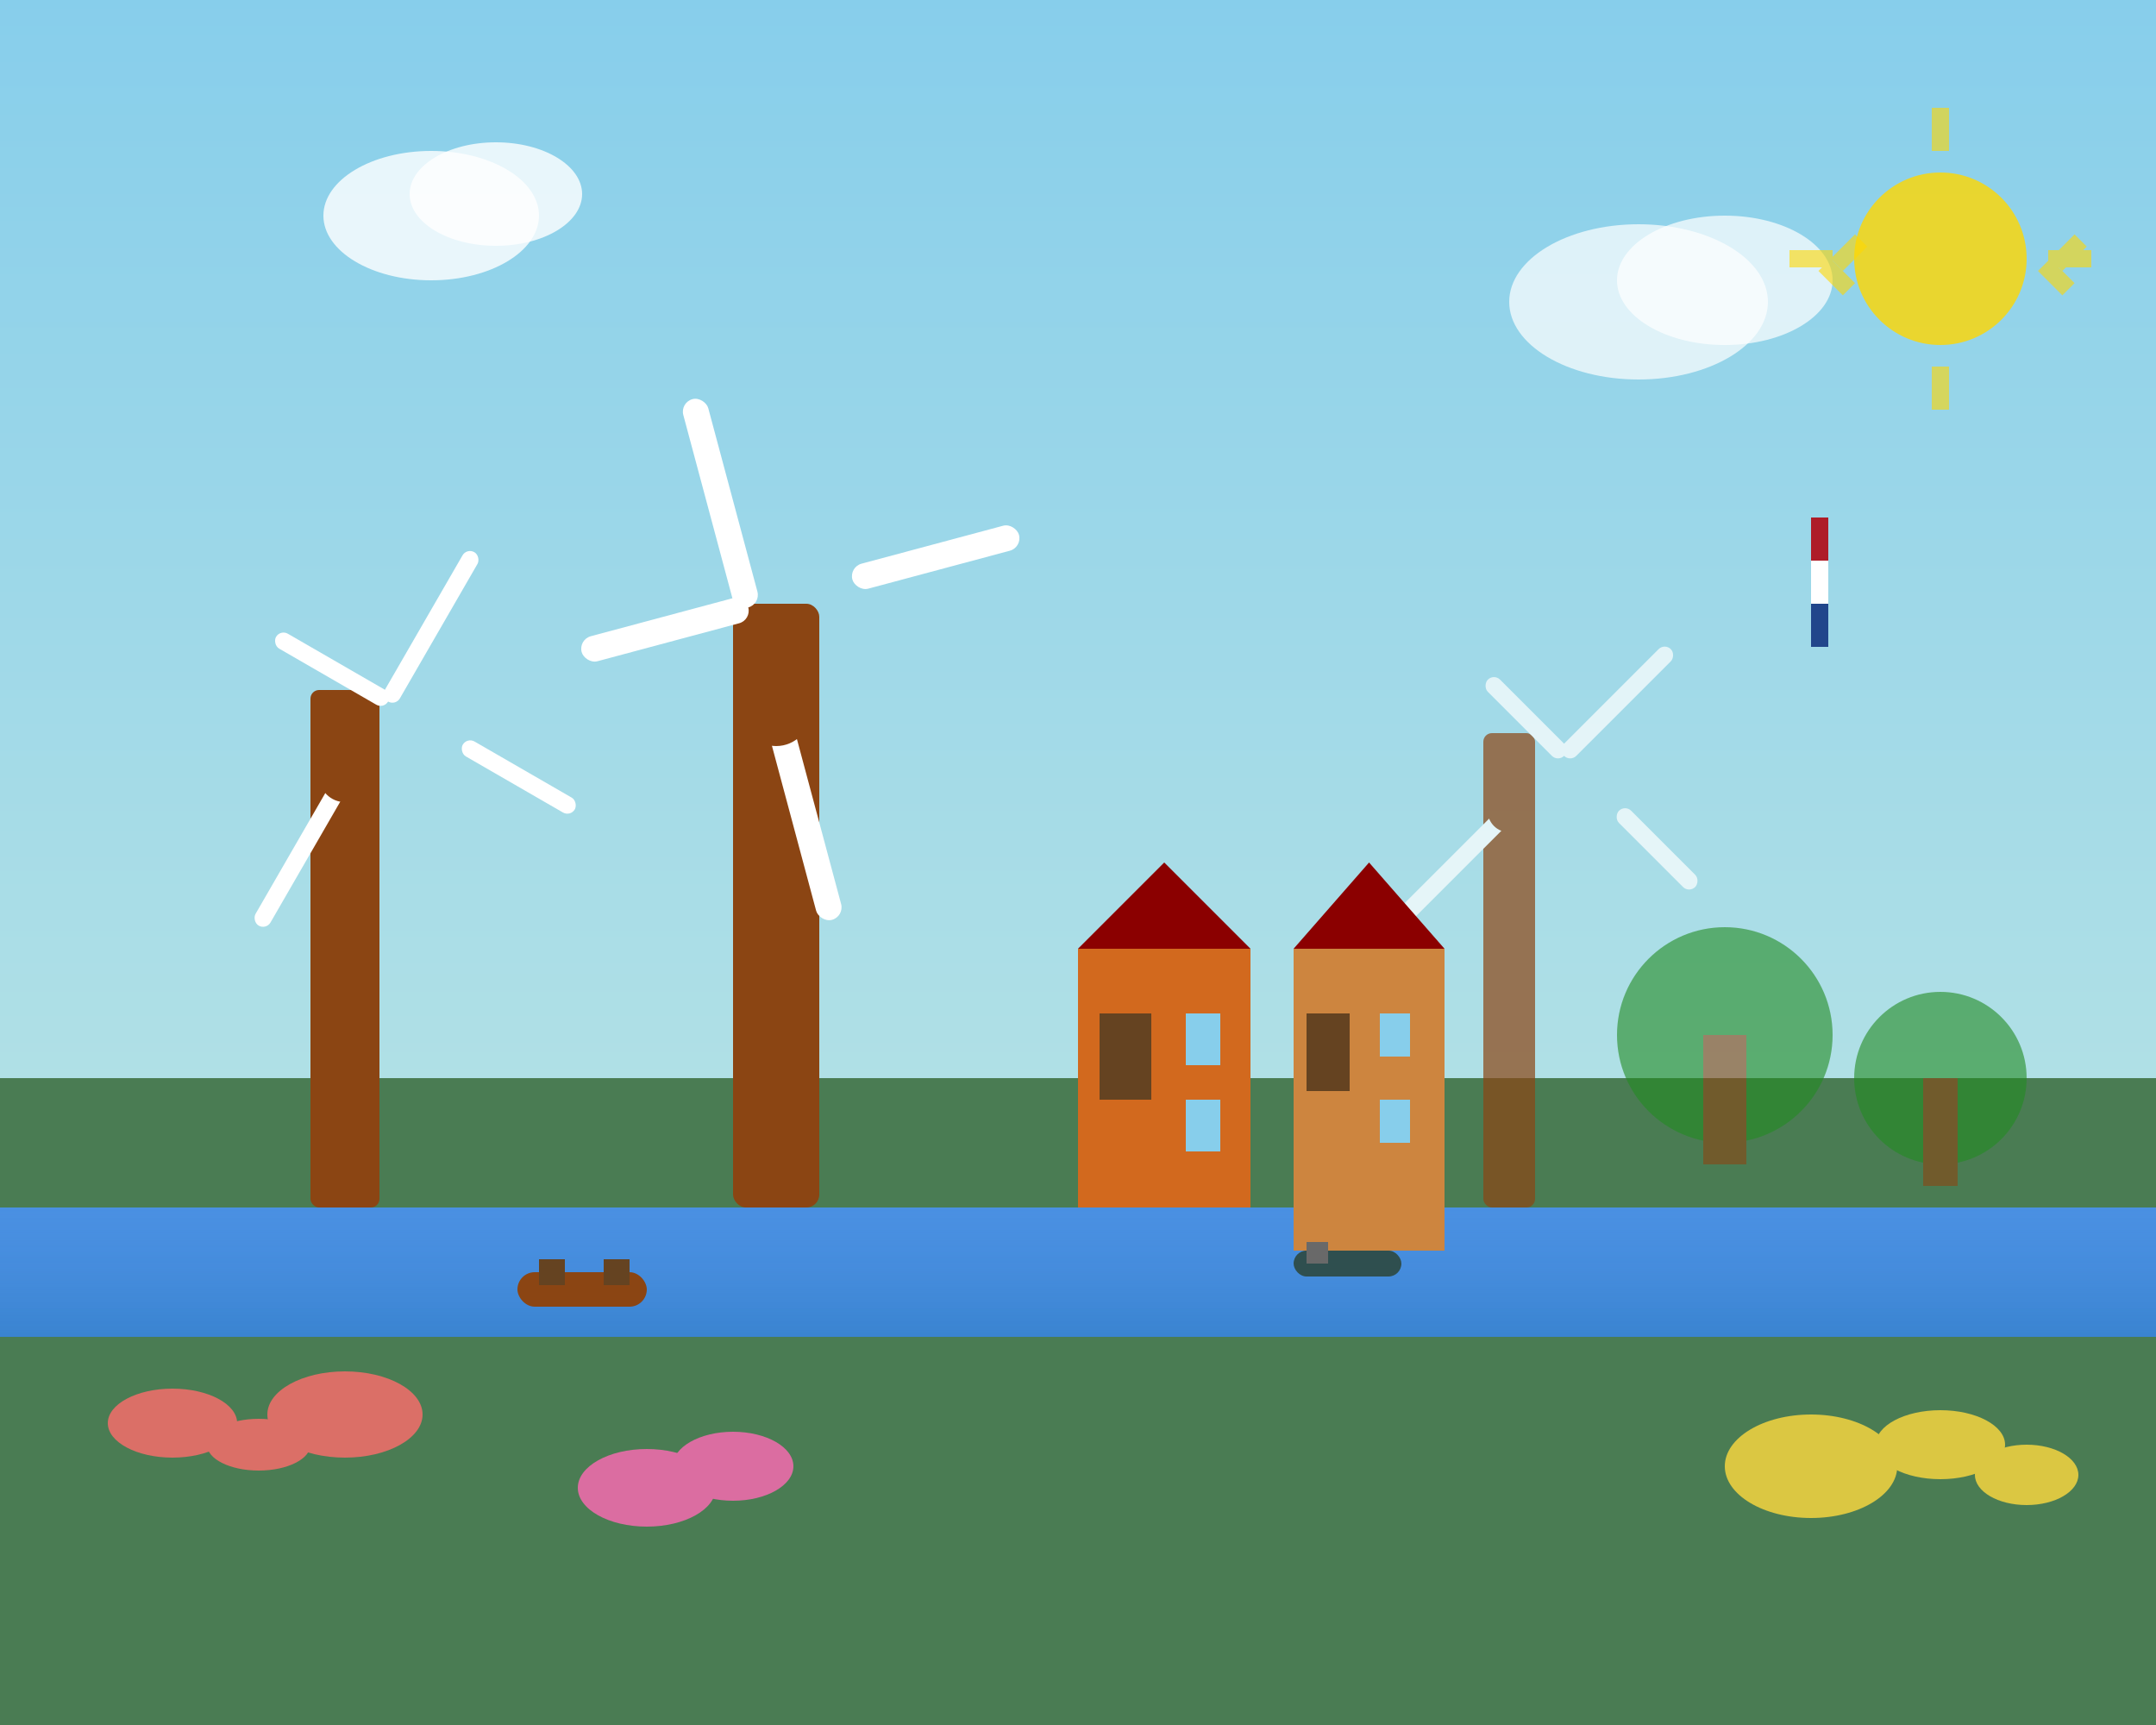 <svg width="500" height="400" viewBox="0 0 500 400" fill="none" xmlns="http://www.w3.org/2000/svg">
  <rect x="0" y="0" width="500" height="400" fill="#333333" stroke="none"/>
  <!-- Sky background -->
  <rect width="500" height="250" fill="url(#skyGradient)"/>
  
  <!-- Clouds -->
  <ellipse cx="100" cy="50" rx="25" ry="15" fill="#fff" opacity="0.8"/>
  <ellipse cx="115" cy="45" rx="20" ry="12" fill="#fff" opacity="0.8"/>
  <ellipse cx="380" cy="70" rx="30" ry="18" fill="#fff" opacity="0.7"/>
  <ellipse cx="400" cy="65" rx="25" ry="15" fill="#fff" opacity="0.7"/>
  
  <!-- Ground -->
  <rect y="250" width="500" height="150" fill="#4a7c53"/>
  
  <!-- Canal water -->
  <rect y="280" width="500" height="30" fill="#4a90e2"/>
  <rect y="280" width="500" height="30" fill="url(#waterGradient)" opacity="0.5"/>
  
  <!-- Windmills -->
  <!-- Windmill 1 -->
  <g transform="translate(80, 160)">
    <rect x="-8" y="0" width="16" height="120" fill="#8B4513" rx="2"/>
    <g transform="rotate(30 0 20)">
      <rect x="-2" y="-40" width="4" height="40" fill="#fff" rx="2"/>
      <rect x="-30" y="-2" width="30" height="4" fill="#fff" rx="2"/>
      <rect x="-2" y="20" width="4" height="40" fill="#fff" rx="2"/>
      <rect x="20" y="-2" width="30" height="4" fill="#fff" rx="2"/>
    </g>
    <circle cx="0" cy="20" r="6" fill="#8B4513"/>
  </g>
  
  <!-- Windmill 2 -->
  <g transform="translate(180, 140)">
    <rect x="-10" y="0" width="20" height="140" fill="#8B4513" rx="3"/>
    <g transform="rotate(-15 0 25)">
      <rect x="-3" y="-50" width="6" height="50" fill="#fff" rx="3"/>
      <rect x="-40" y="-3" width="40" height="6" fill="#fff" rx="3"/>
      <rect x="-3" y="25" width="6" height="50" fill="#fff" rx="3"/>
      <rect x="25" y="-3" width="40" height="6" fill="#fff" rx="3"/>
    </g>
    <circle cx="0" cy="25" r="8" fill="#8B4513"/>
  </g>
  
  <!-- Windmill 3 (background) -->
  <g transform="translate(350, 170)" opacity="0.7">
    <rect x="-6" y="0" width="12" height="110" fill="#8B4513" rx="2"/>
    <g transform="rotate(45 0 18)">
      <rect x="-2" y="-35" width="4" height="35" fill="#fff" rx="2"/>
      <rect x="-25" y="-2" width="25" height="4" fill="#fff" rx="2"/>
      <rect x="-2" y="18" width="4" height="35" fill="#fff" rx="2"/>
      <rect x="18" y="-2" width="25" height="4" fill="#fff" rx="2"/>
    </g>
    <circle cx="0" cy="18" r="5" fill="#8B4513"/>
  </g>
  
  <!-- Traditional Dutch houses -->
  <!-- House 1 -->
  <g transform="translate(250, 200)">
    <rect x="0" y="20" width="40" height="60" fill="#D2691E"/>
    <polygon points="0,20 20,0 40,20" fill="#8B0000"/>
    <rect x="5" y="35" width="12" height="20" fill="#654321"/>
    <rect x="25" y="35" width="8" height="12" fill="#87CEEB"/>
    <rect x="25" y="55" width="8" height="12" fill="#87CEEB"/>
  </g>
  
  <!-- House 2 -->
  <g transform="translate(300, 190)">
    <rect x="0" y="30" width="35" height="70" fill="#CD853F"/>
    <polygon points="0,30 17.5,10 35,30" fill="#8B0000"/>
    <rect x="3" y="45" width="10" height="18" fill="#654321"/>
    <rect x="20" y="45" width="7" height="10" fill="#87CEEB"/>
    <rect x="20" y="65" width="7" height="10" fill="#87CEEB"/>
  </g>
  
  <!-- Tulip fields -->
  <g opacity="0.8">
    <!-- Red tulips -->
    <ellipse cx="40" cy="330" rx="15" ry="8" fill="#FF6B6B"/>
    <ellipse cx="60" cy="335" rx="12" ry="6" fill="#FF6B6B"/>
    <ellipse cx="80" cy="328" rx="18" ry="10" fill="#FF6B6B"/>
    
    <!-- Yellow tulips -->
    <ellipse cx="420" cy="340" rx="20" ry="12" fill="#FFD93D"/>
    <ellipse cx="450" cy="335" rx="15" ry="8" fill="#FFD93D"/>
    <ellipse cx="470" cy="342" rx="12" ry="7" fill="#FFD93D"/>
    
    <!-- Pink tulips -->
    <ellipse cx="150" cy="345" rx="16" ry="9" fill="#FF69B4"/>
    <ellipse cx="170" cy="340" rx="14" ry="8" fill="#FF69B4"/>
  </g>
  
  <!-- Trees -->
  <g opacity="0.6">
    <circle cx="400" cy="240" r="25" fill="#228B22"/>
    <rect x="395" y="240" width="10" height="30" fill="#8B4513"/>
    
    <circle cx="450" cy="250" r="20" fill="#228B22"/>
    <rect x="446" y="250" width="8" height="25" fill="#8B4513"/>
  </g>
  
  <!-- Canal boats -->
  <g transform="translate(120, 295)">
    <rect x="0" y="0" width="30" height="8" fill="#8B4513" rx="4"/>
    <rect x="5" y="-3" width="6" height="6" fill="#654321"/>
    <rect x="20" y="-3" width="6" height="6" fill="#654321"/>
  </g>
  
  <g transform="translate(300, 290)">
    <rect x="0" y="0" width="25" height="6" fill="#2F4F4F" rx="3"/>
    <rect x="3" y="-2" width="5" height="5" fill="#696969"/>
  </g>
  
  <!-- Dutch flag elements (subtle) -->
  <rect x="420" y="120" width="4" height="30" fill="#AE1C28"/>
  <rect x="420" y="120" width="4" height="10" fill="#AE1C28"/>
  <rect x="420" y="130" width="4" height="10" fill="#fff"/>
  <rect x="420" y="140" width="4" height="10" fill="#21468B"/>
  
  <!-- Sun -->
  <circle cx="450" cy="60" r="20" fill="#FFD700" opacity="0.8"/>
  <g transform="translate(450, 60)" opacity="0.6">
    <rect x="-2" y="-35" width="4" height="10" fill="#FFD700"/>
    <rect x="-2" y="25" width="4" height="10" fill="#FFD700"/>
    <rect x="25" y="-2" width="10" height="4" fill="#FFD700"/>
    <rect x="-35" y="-2" width="10" height="4" fill="#FFD700"/>
    <rect x="18" y="-18" width="8" height="4" fill="#FFD700" transform="rotate(45)"/>
    <rect x="18" y="18" width="8" height="4" fill="#FFD700" transform="rotate(-45)"/>
    <rect x="-18" y="18" width="8" height="4" fill="#FFD700" transform="rotate(45)"/>
    <rect x="-18" y="-18" width="8" height="4" fill="#FFD700" transform="rotate(-45)"/>
  </g>
  
  <!-- Gradients -->
  <defs>
    <linearGradient id="skyGradient" x1="0%" y1="0%" x2="0%" y2="100%">
      <stop offset="0%" style="stop-color:#87CEEB;stop-opacity:1" />
      <stop offset="100%" style="stop-color:#B0E0E6;stop-opacity:1" />
    </linearGradient>
    <linearGradient id="waterGradient" x1="0%" y1="0%" x2="0%" y2="100%">
      <stop offset="0%" style="stop-color:#4a90e2;stop-opacity:0.3" />
      <stop offset="100%" style="stop-color:#2171b5;stop-opacity:0.8" />
    </linearGradient>
  </defs>
</svg>
